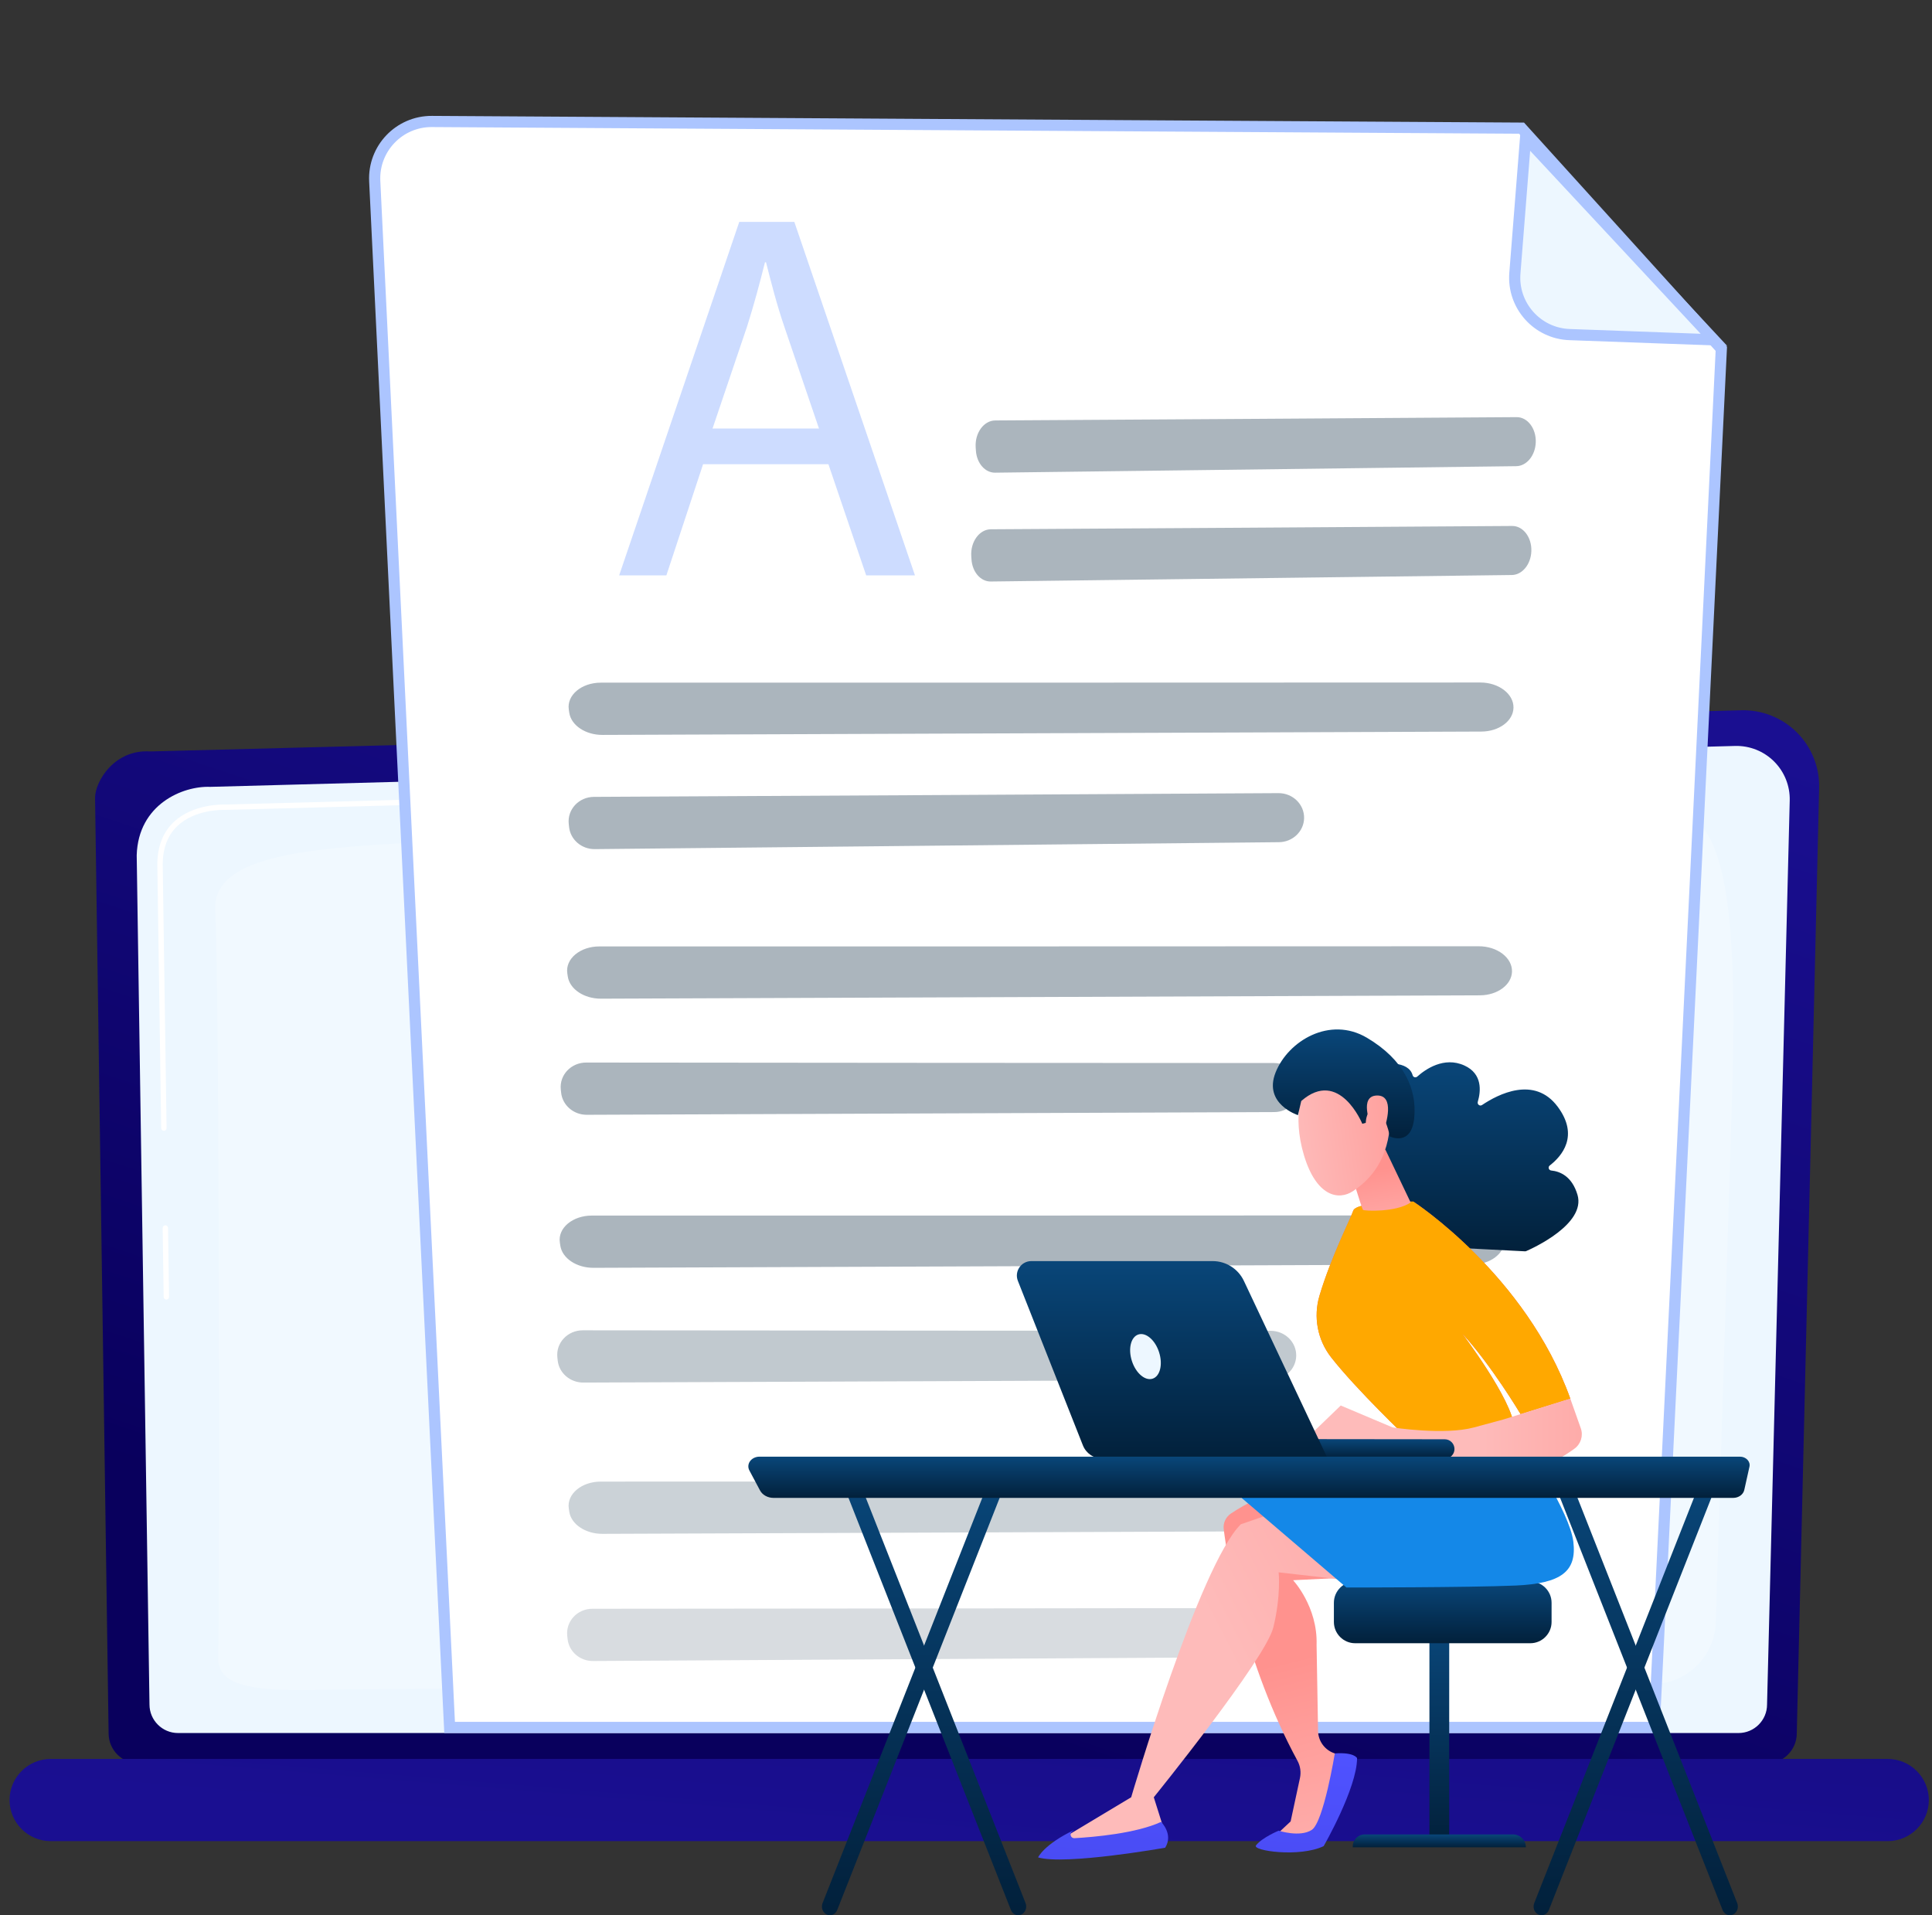 <svg width="346" height="343" viewBox="0 0 346 343" fill="none" xmlns="http://www.w3.org/2000/svg">
<rect x="0" y="0" width="346" height="343" fill="#333333" stroke="none"/>
<path d="M321.782 310.432C321.782 313.394 319.357 315.819 316.391 315.819H24.843C21.877 315.819 19.451 313.395 19.451 310.432L17.026 142.887C17.026 139.925 20.515 134.142 26.913 134.575L311.846 127.203C315.567 127.107 319.164 128.539 321.798 131.165C324.433 133.791 325.875 137.382 325.787 141.099L321.782 310.432Z" fill="url(#paint0_linear)"/>
<path d="M316.459 305.266C316.459 308.071 314.164 310.367 311.358 310.367H31.873C29.068 310.367 26.772 308.072 26.772 305.266L24.482 153.167C24.752 144.014 32.776 140.724 37.64 140.918L310.731 133.592C313.345 133.521 315.873 134.528 317.724 136.376C319.575 138.223 320.586 140.749 320.52 143.364L316.459 305.266Z" fill="#EDF7FF"/>
<path d="M29.793 232.741C29.531 232.741 29.316 232.53 29.312 232.267L29.131 219.932C29.127 219.666 29.34 219.447 29.605 219.443C29.862 219.429 30.09 219.652 30.093 219.918L30.275 232.253C30.279 232.519 30.066 232.738 29.8 232.741H29.793Z" fill="white"/>
<path d="M29.35 202.514C29.088 202.514 28.873 202.302 28.869 202.039L28.176 154.797C28.191 151.621 29.169 149.084 31.086 147.247C34.568 143.909 40.014 144.077 40.244 144.086L127.448 141.745C127.711 141.722 127.935 141.948 127.942 142.213C127.949 142.479 127.739 142.7 127.474 142.708L40.243 145.048C39.994 145.038 34.944 144.884 31.753 147.942C30.032 149.592 29.152 151.897 29.14 154.792L29.833 202.026C29.837 202.291 29.624 202.51 29.358 202.514C29.353 202.514 29.351 202.514 29.35 202.514Z" fill="white"/>
<path opacity="0.23" d="M39.086 296.827C39.379 284.256 39.27 172.935 38.548 163.321C37.827 153.707 52.8 151.904 75.788 150.822C98.777 149.739 292.742 145.456 297.736 145.051C308.961 144.14 311.286 160.92 310.162 197.346C309.318 224.713 307.921 269.795 307.277 290.527C307.085 296.699 302.04 301.598 295.864 301.615C249.187 301.744 70.293 302.257 58.384 302.611C44.679 303.019 38.97 301.812 39.086 296.827Z" fill="white"/>
<path d="M338.073 329.727H9.07C5.022 329.727 1.71 326.415 1.71 322.367C1.71 318.319 5.022 315.007 9.07 315.007H338.073C342.121 315.007 345.433 318.319 345.433 322.367C345.433 326.415 342.121 329.727 338.073 329.727Z" fill="url(#paint1_linear)"/>
<path d="M77.357 21.754L272.49 22.949L308.27 62.476L296.252 309.367H80.52L67.111 32.455L67.111 32.454C66.822 26.608 71.504 21.718 77.357 21.754L77.357 21.754Z" fill="white" stroke="#ACC5FF" stroke-width="2"/>
<path d="M281.105 59.921L281.104 59.921C275.303 59.717 270.842 54.716 271.298 48.93C271.298 48.93 271.298 48.93 271.298 48.93L273.216 24.663L306.947 60.861L281.105 59.921Z" fill="#EDF7FF" stroke="#ACC5FF" stroke-width="2"/>
<path opacity="0.78" d="M178.24 75.298C194.314 75.22 256.021 74.809 271.603 74.705C273.57 74.691 275.123 76.735 275.038 79.216C274.956 81.577 273.411 83.464 271.54 83.487L178.217 84.651C176.419 84.674 174.927 82.963 174.773 80.707L174.735 80.136C174.558 77.553 176.185 75.308 178.24 75.298Z" fill="#93A0AB"/>
<path opacity="0.78" d="M177.45 94.788C193.524 94.71 255.231 94.299 270.814 94.195C272.78 94.181 274.333 96.225 274.248 98.706C274.166 101.067 272.622 102.954 270.751 102.978L177.428 104.142C175.63 104.164 174.137 102.454 173.984 100.197L173.945 99.626C173.769 97.045 175.395 94.798 177.45 94.788Z" fill="#93A0AB"/>
<path opacity="0.78" d="M107.615 122.256C134.729 122.275 238.817 122.239 265.101 122.229C268.417 122.228 271.108 124.282 271.049 126.763C270.992 129.125 268.45 131.003 265.294 131.015L107.895 131.615C104.864 131.626 102.286 129.906 101.95 127.647L101.865 127.074C101.482 124.491 104.147 122.254 107.615 122.256Z" fill="#93A0AB"/>
<path opacity="0.78" d="M106.363 142.711C127.468 142.62 208.491 142.158 228.951 142.042C231.531 142.027 233.612 144.07 233.549 146.551C233.488 148.912 231.496 150.802 229.04 150.827L106.517 152.068C104.157 152.092 102.164 150.383 101.918 148.125L101.856 147.554C101.572 144.97 103.664 142.724 106.363 142.711Z" fill="#93A0AB"/>
<path opacity="0.78" d="M107.349 169.494C134.464 169.512 238.551 169.476 264.835 169.466C268.151 169.465 270.842 171.519 270.783 174C270.726 176.362 268.184 178.24 265.028 178.253L107.63 178.852C104.598 178.863 102.021 177.143 101.685 174.884L101.599 174.312C101.215 171.728 103.882 169.491 107.349 169.494Z" fill="#93A0AB"/>
<path opacity="0.78" d="M104.989 190.29C126.194 190.328 207.6 190.367 228.156 190.376C230.749 190.378 232.827 192.433 232.75 194.914C232.675 197.276 230.662 199.151 228.195 199.161L105.089 199.647C102.718 199.657 100.725 197.934 100.491 195.675L100.432 195.103C100.164 192.519 102.278 190.285 104.989 190.29Z" fill="#93A0AB"/>
<path opacity="0.78" d="M106.012 217.695C133.126 217.713 237.214 217.678 263.498 217.668C266.814 217.666 269.505 219.72 269.446 222.202C269.389 224.563 266.847 226.441 263.691 226.454L106.292 227.053C103.261 227.064 100.683 225.344 100.347 223.085L100.262 222.513C99.878 219.929 102.544 217.692 106.012 217.695Z" fill="#93A0AB"/>
<g opacity="0.74">
<path opacity="0.78" d="M104.375 238.245C125.58 238.283 206.985 238.322 227.542 238.332C230.135 238.333 232.213 240.388 232.135 242.869C232.061 245.231 230.048 247.107 227.58 247.117L104.475 247.602C102.103 247.612 100.11 245.889 99.876 243.631L99.817 243.058C99.549 240.474 101.662 238.24 104.375 238.245Z" fill="#93A0AB"/>
</g>
<path opacity="0.48" d="M107.615 265.336C134.729 265.355 238.817 265.319 265.101 265.309C268.417 265.308 271.108 267.362 271.049 269.843C270.992 272.205 268.45 274.083 265.294 274.095L107.895 274.695C104.864 274.706 102.286 272.986 101.95 270.727L101.865 270.154C101.482 267.571 104.147 265.334 107.615 265.336Z" fill="#93A0AB"/>
<path opacity="0.36" d="M106.081 288.112C127.018 288.113 207.396 288.007 227.693 287.98C230.253 287.976 232.307 290.029 232.232 292.509C232.16 294.871 230.175 296.75 227.739 296.765L106.189 297.468C103.847 297.482 101.877 295.764 101.645 293.505L101.586 292.934C101.319 290.35 103.403 288.112 106.081 288.112Z" fill="#93A0AB"/>
<g opacity="0.78">
<path opacity="0.78" d="M125.913 83.135L119.338 103.048H110.885L132.394 39.742H142.256L163.86 103.048H155.124L148.361 83.135H125.913ZM146.671 76.749L140.472 58.528C139.062 54.396 138.124 50.638 137.185 46.975H136.997C136.058 50.732 135.025 54.584 133.804 58.434L127.604 76.75H146.671V76.749Z" fill="#ACC5FF"/>
</g>
<path d="M148.625 343C148.438 343 148.246 342.959 148.062 342.873C147.338 342.533 147.003 341.616 147.314 340.825L177.256 264.854C177.568 264.063 178.407 263.699 179.132 264.039C179.856 264.379 180.191 265.295 179.88 266.086L149.938 342.057C149.705 342.647 149.179 343 148.625 343Z" fill="url(#paint2_linear)"/>
<path d="M182.356 343C181.802 343 181.276 342.647 181.044 342.057L151.102 266.086C150.79 265.295 151.125 264.38 151.849 264.039C152.574 263.699 153.414 264.063 153.725 264.854L183.667 340.825C183.979 341.616 183.644 342.532 182.92 342.873C182.735 342.959 182.544 343 182.356 343Z" fill="url(#paint3_linear)"/>
<path d="M276.075 343C275.887 343 275.695 342.959 275.511 342.873C274.787 342.533 274.452 341.616 274.764 340.825L304.705 264.854C305.017 264.063 305.856 263.699 306.581 264.039C307.305 264.379 307.64 265.295 307.329 266.086L277.387 342.057C277.153 342.647 276.627 343 276.075 343Z" fill="url(#paint4_linear)"/>
<path d="M309.804 343C309.251 343 308.724 342.647 308.492 342.057L278.55 266.086C278.238 265.295 278.573 264.38 279.298 264.039C280.022 263.699 280.861 264.063 281.173 264.854L311.115 340.825C311.427 341.616 311.092 342.532 310.368 342.873C310.184 342.959 309.992 343 309.804 343Z" fill="url(#paint5_linear)"/>
<path d="M259.536 291.806H255.995V330.089H259.536V291.806Z" fill="url(#paint6_linear)"/>
<path d="M273.269 330.828H242.263V330.661C242.263 329.48 243.22 328.523 244.4 328.523H270.964C272.237 328.523 273.269 329.555 273.269 330.828Z" fill="url(#paint7_linear)"/>
<path d="M277.87 290.477C277.87 292.571 276.158 294.285 274.063 294.285H242.693C240.599 294.285 238.885 292.572 238.885 290.477V287.035C238.885 284.941 240.598 283.227 242.693 283.227H274.063C276.156 283.227 277.87 284.94 277.87 287.035V290.477Z" fill="url(#paint8_linear)"/>
<path d="M231.631 266.279C231.631 266.279 226.371 267.095 220.457 271.048C219.526 271.671 219.016 272.754 219.155 273.865C219.863 279.476 222.775 297.632 232.378 315.366C232.884 316.302 233.029 317.391 232.807 318.43L231.138 326.193L228.045 329.093H236.013L241.318 314.735L239.05 314.017C237.291 313.461 236.084 311.843 236.052 309.998L235.786 294.596C236.013 287.734 231.578 283 231.578 283L244.304 282.381L231.631 266.279Z" fill="url(#paint9_linear)"/>
<path d="M224.932 330.494C224.207 331.445 232.743 332.698 237.056 330.62C237.056 330.62 243.035 320.219 243.035 314.863C243.035 314.863 242.56 313.771 239.049 314.019C239.049 314.019 237.043 326.335 234.922 327.715C232.803 329.094 228.992 327.855 228.992 327.855C228.992 327.855 226.003 329.093 224.932 330.494Z" fill="url(#paint10_linear)"/>
<path d="M242.693 283.228C242.625 283.111 228.991 281.589 228.991 281.589C228.991 281.589 229.437 285.735 228.043 291.44C226.649 297.145 206.631 321.87 206.631 321.87L208.73 328.523C202.241 330.783 195.857 331.145 189.576 329.675L202.583 321.869C202.583 321.869 214.756 280.384 222.213 272.983L235.879 268.255L242.693 283.228Z" fill="url(#paint11_linear)"/>
<path d="M273.268 259.09C273.268 259.09 281.123 270.772 281.768 276.102C282.413 281.432 279.616 283.597 271.374 283.954C263.132 284.311 241.129 284.305 241.129 284.305L222.351 268.256C222.351 268.256 236.036 263.373 239.594 261.992C243.152 260.612 273.268 259.09 273.268 259.09Z" fill="#1488E8"/>
<path d="M207.937 326.283C207.937 326.283 210.198 328.471 208.67 330.907C208.67 330.907 190.77 334.08 185.91 332.641C185.91 332.641 186.92 330.337 192.392 327.716L191.988 328.027C191.476 328.418 191.776 329.236 192.42 329.199C196.027 328.992 203.49 328.332 207.937 326.283Z" fill="url(#paint12_linear)"/>
<path d="M246.507 190.627C247.733 190.423 252.245 189.867 252.991 192.573C253.09 192.932 253.536 193.053 253.814 192.804C255.237 191.532 258.592 189.139 262.269 190.826C265.517 192.316 265.216 195.419 264.655 197.322C264.519 197.782 265.021 198.164 265.419 197.897C268.253 195.989 274.782 192.581 278.964 198.198C282.864 203.437 279.683 207.072 277.542 208.726C277.18 209.005 277.351 209.58 277.807 209.625C279.369 209.78 281.522 210.639 282.511 213.979C284.061 219.213 274.46 223.563 273.329 224.055C273.257 224.086 273.182 224.1 273.103 224.096L253.707 223.102C253.556 223.095 253.415 223.02 253.325 222.898L241.426 206.87C241.33 206.74 241.301 206.572 241.348 206.417L246.107 190.979C246.165 190.794 246.318 190.658 246.507 190.627Z" fill="url(#paint13_linear)"/>
<path d="M252.026 257.542C252.026 257.542 242.879 248.833 238.376 243.063C235.942 239.945 235.178 235.839 236.304 232.048C238.359 225.123 242.013 217.949 242.345 216.832C242.856 215.121 253.112 215.192 253.112 215.192C253.112 215.192 273.294 228.291 281.224 250.479L272.318 253.252C272.318 253.252 267.049 244.411 261.842 238.79C261.842 238.79 270.851 250.691 271.168 255.564L252.026 257.542Z" fill="#F36F56"/>
<path d="M252.026 257.542C252.026 257.542 242.879 248.833 238.376 243.063C235.942 239.945 235.178 235.839 236.304 232.048C238.359 225.123 242.013 217.949 242.345 216.832C242.856 215.121 253.112 215.192 253.112 215.192C253.112 215.192 273.294 228.291 281.224 250.479L272.318 253.252C272.318 253.252 267.049 244.411 261.842 238.79C261.842 238.79 270.851 250.691 271.168 255.564L252.026 257.542Z" fill="#FFA800"/>
<path d="M241.104 207.269C241.212 207.625 243.888 216.499 244.097 216.683C244.306 216.867 249.968 217.171 252.633 215.351L248.112 205.887L241.104 207.269Z" fill="url(#paint14_linear)"/>
<path d="M233.539 194.752C233.539 194.752 231.305 199.499 233.523 206.891C235.741 214.283 239.721 215.044 242.311 213.315C244.901 211.587 248.287 208.458 248.902 201.844C249.519 195.229 236.6 188.756 233.539 194.752Z" fill="url(#paint15_linear)"/>
<path d="M243.974 201.257C243.974 201.257 239.864 191.218 233.041 197.177L232.45 199.709C232.45 199.709 226.193 197.712 228.447 192.057C230.701 186.401 238.156 181.925 244.792 185.845C251.428 189.765 253.797 195.036 253.27 200.233C252.744 205.429 248.897 203.525 248.897 203.525C248.897 203.525 248.266 199.672 246.454 198.934C244.641 198.196 244.591 201.095 244.591 201.095L243.974 201.257Z" fill="url(#paint16_linear)"/>
<path d="M245.49 201.425C245.49 201.425 243.347 196.277 246.578 196.194C249.808 196.111 248.337 201.147 247.635 202.98L245.49 201.425Z" fill="url(#paint17_linear)"/>
<path d="M233.391 258.19L240.111 251.712L249.408 255.639C249.408 255.639 258.662 257.073 263.958 255.639C269.255 254.206 269.255 254.206 269.255 254.206L281.224 250.48L283.104 255.793C283.581 257.141 283.101 258.639 281.935 259.468C280.899 260.203 279.686 261.012 278.912 261.351C277.336 262.04 240.057 260.874 240.057 260.874L233.391 258.19Z" fill="url(#paint18_linear)"/>
<path d="M258.824 261.243C258.795 261.245 258.765 261.246 258.734 261.246L219.749 261.204C218.785 261.203 218.005 260.42 218.005 259.458C218.006 258.494 218.791 257.697 219.753 257.714L258.738 257.756C259.702 257.757 260.481 258.54 260.481 259.502C260.48 260.436 259.746 261.198 258.824 261.243Z" fill="url(#paint19_linear)"/>
<path d="M184.704 225.848H217.171C219.566 225.848 221.746 227.23 222.768 229.396L237.777 261.222H197.43C195.887 261.222 194.5 260.28 193.933 258.844L182.293 229.393C181.62 227.692 182.874 225.848 184.704 225.848Z" fill="url(#paint20_linear)"/>
<path d="M207.577 242.166C208.28 244.352 207.761 246.475 206.416 246.908C205.072 247.34 203.411 245.919 202.708 243.733C202.005 241.547 202.524 239.424 203.868 238.991C205.213 238.559 206.874 239.98 207.577 242.166Z" fill="#EDF7FF"/>
<path d="M313.309 262.667C313.408 262.225 313.273 261.767 312.943 261.42C312.613 261.073 312.122 260.871 311.603 260.871H136.017C135.335 260.871 134.701 261.173 134.334 261.672C133.967 262.171 133.918 262.798 134.203 263.336L136.106 266.912C136.542 267.731 137.486 268.255 138.525 268.255H310.4C311.366 268.255 312.197 267.659 312.381 266.836L313.309 262.667Z" fill="url(#paint21_linear)"/>
<defs>
<linearGradient id="paint0_linear" x1="143.987" y1="302.939" x2="212.844" y2="96.366" gradientUnits="userSpaceOnUse">
<stop stop-color="#09005D"/>
<stop offset="1" stop-color="#1A0F91"/>
</linearGradient>
<linearGradient id="paint1_linear" x1="190.163" y1="120.91" x2="172.663" y2="333.399" gradientUnits="userSpaceOnUse">
<stop stop-color="#09005D"/>
<stop offset="1" stop-color="#1A0F91"/>
</linearGradient>
<linearGradient id="paint2_linear" x1="163.597" y1="263.911" x2="163.597" y2="343" gradientUnits="userSpaceOnUse">
<stop stop-color="#094679"/>
<stop offset="0.984" stop-color="#02213C"/>
</linearGradient>
<linearGradient id="paint3_linear" x1="167.384" y1="263.911" x2="167.384" y2="343" gradientUnits="userSpaceOnUse">
<stop stop-color="#094679"/>
<stop offset="0.984" stop-color="#02213C"/>
</linearGradient>
<linearGradient id="paint4_linear" x1="291.046" y1="263.911" x2="291.046" y2="343" gradientUnits="userSpaceOnUse">
<stop stop-color="#094679"/>
<stop offset="0.984" stop-color="#02213C"/>
</linearGradient>
<linearGradient id="paint5_linear" x1="294.833" y1="263.911" x2="294.833" y2="343" gradientUnits="userSpaceOnUse">
<stop stop-color="#094679"/>
<stop offset="0.984" stop-color="#02213C"/>
</linearGradient>
<linearGradient id="paint6_linear" x1="257.766" y1="291.806" x2="257.766" y2="330.089" gradientUnits="userSpaceOnUse">
<stop stop-color="#094679"/>
<stop offset="0.984" stop-color="#02213C"/>
</linearGradient>
<linearGradient id="paint7_linear" x1="257.766" y1="328.523" x2="257.766" y2="330.828" gradientUnits="userSpaceOnUse">
<stop stop-color="#094679"/>
<stop offset="0.984" stop-color="#02213C"/>
</linearGradient>
<linearGradient id="paint8_linear" x1="258.378" y1="283.227" x2="258.378" y2="294.285" gradientUnits="userSpaceOnUse">
<stop stop-color="#094679"/>
<stop offset="0.984" stop-color="#02213C"/>
</linearGradient>
<linearGradient id="paint9_linear" x1="245.974" y1="345.28" x2="233.891" y2="296.533" gradientUnits="userSpaceOnUse">
<stop stop-color="#FEBBBA"/>
<stop offset="1" stop-color="#FF928E"/>
</linearGradient>
<linearGradient id="paint10_linear" x1="234.533" y1="314.088" x2="230.831" y2="370.857" gradientUnits="userSpaceOnUse">
<stop stop-color="#4F52FF"/>
<stop offset="1" stop-color="#4042E2"/>
</linearGradient>
<linearGradient id="paint11_linear" x1="220.696" y1="298.072" x2="298.608" y2="258.075" gradientUnits="userSpaceOnUse">
<stop stop-color="#FEBBBA"/>
<stop offset="1" stop-color="#FF928E"/>
</linearGradient>
<linearGradient id="paint12_linear" x1="198.807" y1="311.758" x2="195.104" y2="368.527" gradientUnits="userSpaceOnUse">
<stop stop-color="#4F52FF"/>
<stop offset="1" stop-color="#4042E2"/>
</linearGradient>
<linearGradient id="paint13_linear" x1="262.003" y1="190.244" x2="262.003" y2="224.096" gradientUnits="userSpaceOnUse">
<stop stop-color="#094679"/>
<stop offset="0.984" stop-color="#02213C"/>
</linearGradient>
<linearGradient id="paint14_linear" x1="249.237" y1="226.506" x2="246.581" y2="209.458" gradientUnits="userSpaceOnUse">
<stop stop-color="#FEBBBA"/>
<stop offset="1" stop-color="#FF928E"/>
</linearGradient>
<linearGradient id="paint15_linear" x1="231.612" y1="204.204" x2="259.725" y2="200.397" gradientUnits="userSpaceOnUse">
<stop stop-color="#FEBBBA"/>
<stop offset="1" stop-color="#FF928E"/>
</linearGradient>
<linearGradient id="paint16_linear" x1="240.649" y1="184.363" x2="240.649" y2="203.865" gradientUnits="userSpaceOnUse">
<stop stop-color="#094679"/>
<stop offset="0.984" stop-color="#02213C"/>
</linearGradient>
<linearGradient id="paint17_linear" x1="231.276" y1="201.723" x2="259.389" y2="197.916" gradientUnits="userSpaceOnUse">
<stop stop-color="#FEBBBA"/>
<stop offset="1" stop-color="#FF928E"/>
</linearGradient>
<linearGradient id="paint18_linear" x1="264.49" y1="256.024" x2="314.386" y2="256.024" gradientUnits="userSpaceOnUse">
<stop stop-color="#FEBBBA"/>
<stop offset="1" stop-color="#FF928E"/>
</linearGradient>
<linearGradient id="paint19_linear" x1="239.243" y1="257.714" x2="239.243" y2="261.246" gradientUnits="userSpaceOnUse">
<stop stop-color="#094679"/>
<stop offset="0.984" stop-color="#02213C"/>
</linearGradient>
<linearGradient id="paint20_linear" x1="209.943" y1="225.848" x2="209.943" y2="261.222" gradientUnits="userSpaceOnUse">
<stop stop-color="#094679"/>
<stop offset="0.984" stop-color="#02213C"/>
</linearGradient>
<linearGradient id="paint21_linear" x1="223.68" y1="260.871" x2="223.68" y2="268.255" gradientUnits="userSpaceOnUse">
<stop stop-color="#094679"/>
<stop offset="0.984" stop-color="#02213C"/>
</linearGradient>
</defs>
</svg>
